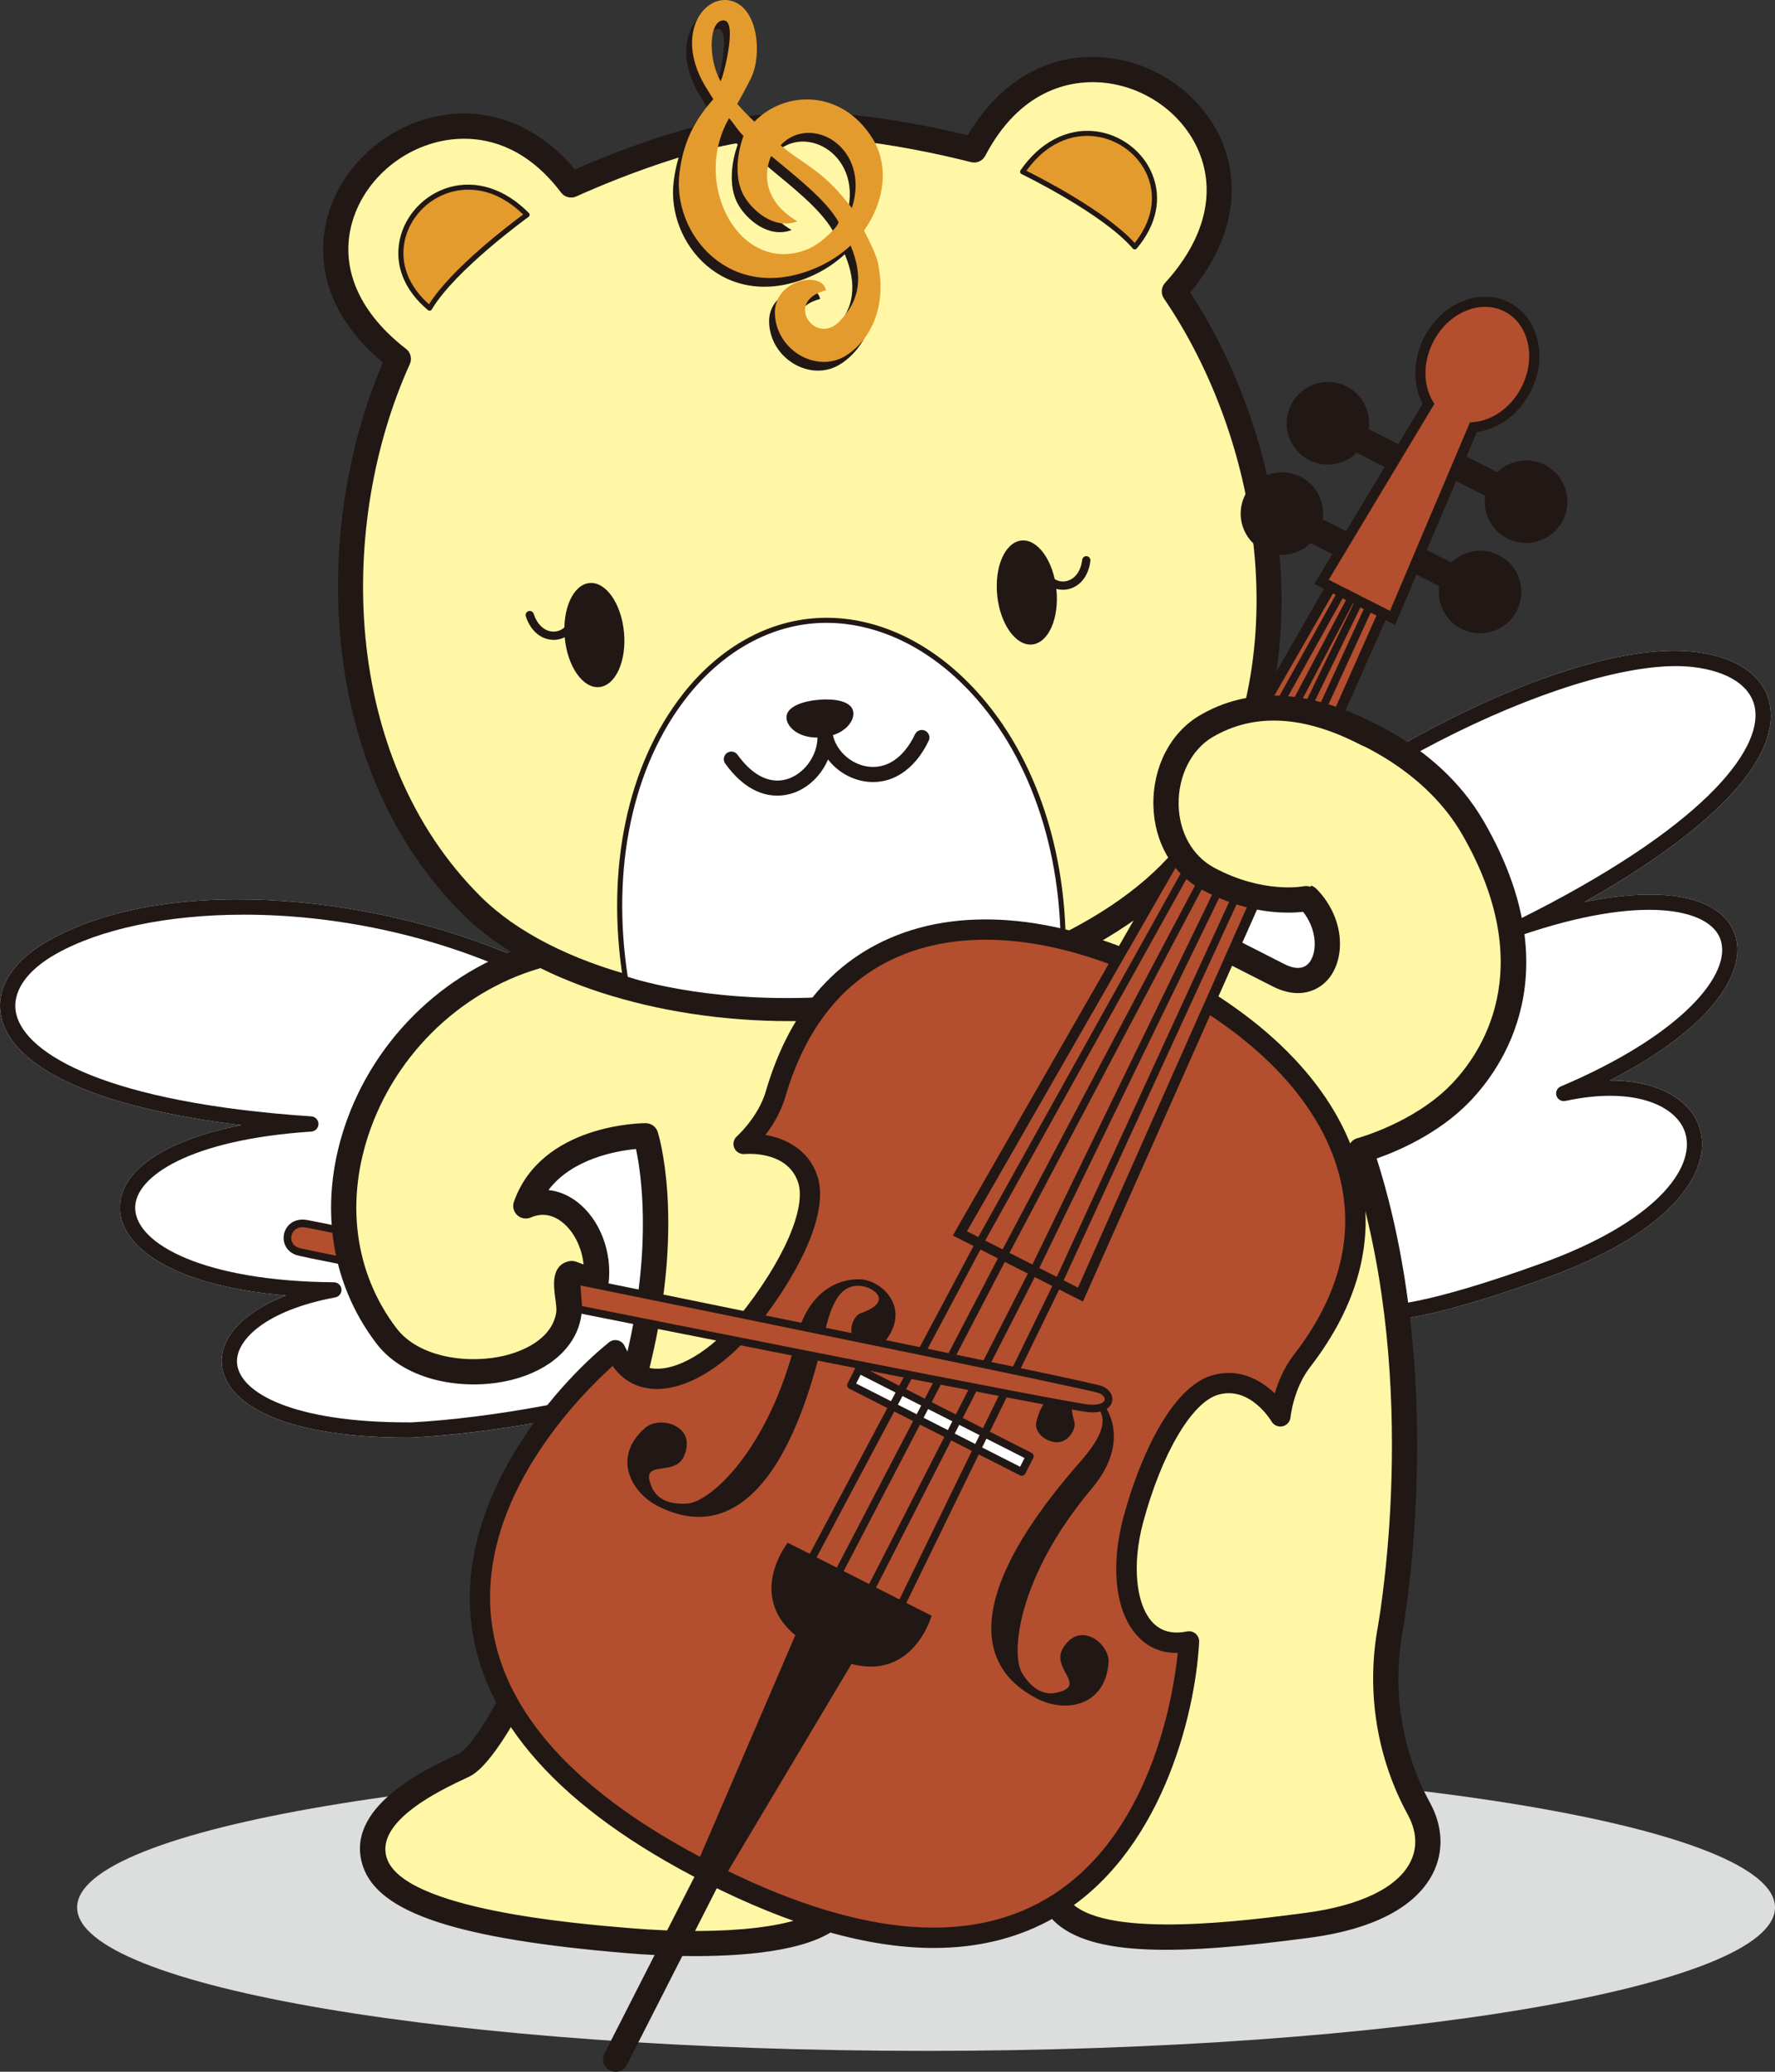 <?xml version="1.0" encoding="UTF-8"?>
<svg id="_レイヤー_1" data-name="レイヤー_1" xmlns="http://www.w3.org/2000/svg" version="1.1" viewBox="0 0 168 196">
  <rect x="0" y="0" width="168" height="196" fill="#333333" stroke="none"/>
  <!-- Generator: Adobe Illustrator 29.7.1, SVG Export Plug-In . SVG Version: 2.1.1 Build 8)  -->
  <defs>
    <style>
      .st0 {
        fill: #fff;
      }

      .st1 {
        fill: #b34f2f;
      }

      .st2 {
        fill: #e49b2e;
      }

      .st3 {
        fill: #211815;
      }

      .st4 {
        fill: #dcdddd;
      }

      .st5 {
        fill: #fff7a5;
      }
    </style>
  </defs>
  <g>
    <path class="st0" d="M166.102,66.993c-.36-2.075-2.492-3.492-5.849-3.889-10.089-1.205-34.145,9.808-47.088,23.942l17.087,36.425c.858.106,4.42.111,15.68-3.964,10.71-3.874,14.543-8.954,13.59-12.27-.719-2.5-4.582-4.537-11.365-3.085-.367.074-.727-.135-.84-.488-.113-.355.063-.737.406-.881,11.547-4.897,16.33-10.744,15.087-13.99-1.098-2.864-7.452-4.186-18.814-.323-.362.122-.754-.056-.901-.405-.146-.351.005-.754.346-.923,17.759-8.795,23.35-16.175,22.661-20.149Z"/>
    <path class="st0" d="M164.159,88.279c1.325,3.46-1.939,8.897-11.808,13.943.025,0,.05-.001.074-.001,4.909,0,7.758,2.093,8.484,4.62,1.055,3.67-2.106,9.545-14.484,14.024-9.454,3.419-13.751,4.069-15.652,4.069-.858,0-1.228-.132-1.363-.202-.14-.073-.253-.191-.321-.334l-17.438-37.174c-.123-.262-.077-.572.117-.787,10.937-12.16,36.039-26.247,48.655-24.764,4.036.477,6.626,2.327,7.102,5.076.888,5.122-5.44,11.758-17.549,18.58,7.523-1.542,12.852-.524,14.183,2.952Z"/>
  </g>
  <g>
    <path class="st0" d="M49.735,92.524c-8.782-4.19-18.313-5.991-26.647-5.991-7.282,0-13.65,1.374-17.815,3.73-2.831,1.602-4.194,3.663-3.738,5.652.879,3.842,8.679,8.408,27.936,9.701.38.025.674.34.674.719s-.295.694-.675.719c-11.58.761-16.762,4.306-16.676,7.277.099,3.394,6.592,6.882,18.811,6.98.372.003.682.287.714.657.033.37-.221.704-.587.772-6.677,1.243-9.497,4.118-9.292,6.265.267,2.783,5.358,5.559,16.124,5.559h.391c7.263-.381,18.169-2.244,24.132-4.728l4.551-31.036-17.83-6.247c-.025-.009-.049-.019-.072-.03Z"/>
    <path class="st0" d="M64.457,130.444c-.037.246-.197.457-.425.557-6.25,2.727-17.564,4.613-25.036,5.005-.14,0-.28.001-.418.001-12.474,0-17.258-3.531-17.577-6.864-.249-2.601,2.078-5.026,6.06-6.589-10.675-.885-15.607-4.566-15.712-8.181-.104-3.606,4.236-6.5,11.47-7.929-13.404-1.631-21.561-5.255-22.694-10.208-.607-2.654,1.009-5.289,4.434-7.227,11.775-6.662,32.505-4.116,45.763,2.197l18.356,6.43c.326.114.525.443.476.784l-4.696,32.023Z"/>
  </g>
  <path class="st4" d="M168,180.455c0,7.493-35.973,13.57-80.351,13.57s-80.35-6.077-80.35-13.57,35.976-13.572,80.35-13.572,80.351,6.077,80.351,13.572Z"/>
  <path class="st3" d="M38.578,136.007c-12.475,0-17.258-3.531-17.577-6.864-.249-2.601,2.078-5.026,6.06-6.589-10.675-.885-15.607-4.566-15.712-8.181-.104-3.606,4.236-6.5,11.47-7.929-13.404-1.631-21.561-5.255-22.694-10.208-.607-2.654,1.009-5.289,4.434-7.227,11.775-6.662,32.505-4.116,45.763,2.197l18.356,6.43c.326.114.525.443.476.784l-4.696,32.023c-.037.246-.197.457-.425.557-6.25,2.727-17.564,4.613-25.036,5.004-.14,0-.28.001-.418.001ZM23.087,86.533c-7.282,0-13.65,1.374-17.815,3.73-2.831,1.602-4.194,3.663-3.738,5.652.879,3.842,8.679,8.408,27.936,9.701.38.025.674.34.674.719s-.295.694-.675.719c-11.58.761-16.762,4.306-16.676,7.277.099,3.394,6.592,6.882,18.811,6.98.372.002.682.287.714.657.033.37-.221.704-.587.772-6.677,1.243-9.497,4.118-9.292,6.265.267,2.783,5.358,5.559,16.124,5.559h.391c7.263-.381,18.169-2.244,24.132-4.728l4.551-31.036-17.83-6.247c-.025-.009-.049-.019-.072-.03-8.782-4.19-18.313-5.991-26.647-5.991Z"/>
  <g>
    <path class="st1" d="M33.756,119.569c-1.837-.412-3.925-.786-5.413-1.126-1.839-.421-1.345-3.052.705-2.662,2.64.499,4.303.911,4.303.911l.405,2.877Z"/>
    <path class="st3" d="M34.187,120.034l-.51-.114c-.932-.209-1.929-.408-2.879-.598-.922-.184-1.801-.36-2.534-.527-1.136-.261-1.555-1.224-1.383-2.041.17-.811.942-1.576,2.236-1.327,2.62.495,4.305.911,4.322.915l.237.059.512,3.633ZM28.653,116.103c-.617,0-.977.375-1.065.8-.1.474.12,1.025.838,1.19.727.166,1.598.34,2.514.524.785.156,1.601.319,2.387.489l-.299-2.119c-.547-.13-2.012-.465-4.046-.85-.117-.022-.226-.032-.329-.032Z"/>
  </g>
  <path class="st3" d="M130.773,124.933c-.858,0-1.228-.132-1.363-.202-.14-.073-.253-.191-.321-.334l-17.438-37.174c-.123-.262-.077-.572.117-.787,10.937-12.16,36.039-26.247,48.655-24.764,4.036.477,6.626,2.327,7.102,5.076.888,5.122-5.44,11.758-17.549,18.58,7.523-1.542,12.852-.524,14.183,2.952,1.325,3.46-1.939,8.897-11.808,13.943.025,0,.05-.001.074-.001,4.909,0,7.758,2.093,8.484,4.62,1.056,3.67-2.106,9.545-14.484,14.024-9.454,3.419-13.751,4.069-15.652,4.069ZM130.251,123.472c.858.106,4.421.111,15.68-3.963,10.71-3.874,14.543-8.954,13.59-12.27-.719-2.5-4.582-4.537-11.365-3.085-.367.074-.727-.135-.84-.488-.113-.355.063-.736.406-.881,11.547-4.897,16.33-10.744,15.087-13.99-1.098-2.864-7.452-4.186-18.814-.323-.362.122-.754-.056-.9-.405-.146-.351.005-.754.346-.923,17.759-8.795,23.35-16.175,22.661-20.149-.36-2.075-2.492-3.492-5.849-3.889-10.089-1.205-34.145,9.808-47.088,23.942l17.087,36.425Z"/>
  <g>
    <path class="st5" d="M114.264,88.832c-5.492-2.227-8.925-4.111-13.731-5.481l-48.223,6.721c-16.631,3.71-25.456,23.583-15.72,36.325,4.09,5.354,16.281,4.142,17.237-2.07.193-1.246-.74-3.617.289-3.846l2.288.857c.587-4.491-2.903-8.889-6.638-7.249,2.348-6.639,11.348-6.639,11.348-6.639,0,0,2.348,7.42-.391,19.916-3.528,16.095-13.109,37.88-16.826,39.638-2.55,1.205-9.978,4.491-8.413,9.177s12.326,6.444,24.066,7.42c8.587.714,20.909.236,20.126-4.84s8.83-18.2,8.83-18.2l12.04,20.282c3.522,3.515,14.133,2.499,23.19,1.303,10.706-1.413,12.901-6.746,10.553-11.041-2.348-4.296-3.913-10.153-2.739-16.792.747-4.226,3.832-26.032-2.765-45.483,0,0,5.555-1.469,9.35-5.329,4.878-4.962,7.889-13.688,1.299-25.14-3.578-6.218-10.304-9.623-15.253-10.887-6.441-1.644-11.99.769-13.465,6.403-2.034,7.776,5.737,11.684,13.04,11.055,3.603,3.696,1.66,9.609-2.771,7.317l-6.721-3.417Z"/>
    <path class="st3" d="M65.822,185.057c-2.693,0-5.058-.158-6.372-.267-16.113-1.341-23.619-3.801-25.099-8.231-1.844-5.519,5.846-9.133,8.741-10.492l.294-.139c2.989-1.412,12.466-21.914,16.171-38.815,2.099-9.576,1.125-16.129.638-18.412-1.853.179-6.04.91-8.28,3.882.924.102,1.828.46,2.643,1.071,2.21,1.654,3.429,4.804,3.032,7.84-.047.361-.257.681-.569.868-.313.187-.695.22-1.034.094l-1.124-.421c.019.167.042.333.06.467.09.68.184,1.381.087,2.009-.438,2.841-2.883,5.092-6.54,6.022-4.251,1.081-10.024.256-12.827-3.411-4.531-5.929-5.542-13.673-2.775-21.246,3.113-8.519,10.464-15.02,19.184-16.965l48.319-6.739c.165-.022.332-.011.492.035,3.274.933,5.894,2.086,8.928,3.42,1.497.659,3.096,1.362,4.924,2.103.032.013.063.027.093.043l6.721,3.418c.762.394,1.795.68,2.432-.178.686-.921.769-3.04-.703-4.849-4.899.267-9.579-1.395-12.041-4.309-1.908-2.257-2.479-5.119-1.653-8.277,1.596-6.107,7.727-9.094,14.916-7.257,2.586.66,11.384,3.438,15.993,11.447,8.21,14.266,1.698,23.332-1.483,26.568-2.923,2.973-6.765,4.592-8.691,5.266,6.483,20.335,2.871,42.425,2.43,44.919-.967,5.476-.04,11.163,2.612,16.015,1.232,2.254,1.327,4.641.269,6.72-1.127,2.214-4.074,5.065-11.715,6.073-11.953,1.581-20.639,1.901-24.19-1.641-.071-.071-.131-.15-.182-.235l-11.105-18.705c-3.53,5.084-8.026,12.805-7.559,15.834.188,1.22-.167,2.353-1.028,3.274-2.449,2.62-8.832,3.201-14.006,3.202ZM61.115,106.259c.521,0,.982.338,1.139.833.1.316,2.412,7.869-.363,20.53-3.253,14.838-12.843,38.267-17.482,40.459l-.299.141c-2.37,1.113-8.666,4.07-7.493,7.583,1.613,4.827,17.734,6.169,23.032,6.61,9.097.758,16.506-.123,18.434-2.186.363-.389.491-.786.414-1.287-.833-5.407,8.033-17.699,9.046-19.083.237-.323.631-.489,1.021-.488.402.02.765.239.97.583l11.959,20.143c3.593,3.312,16.531,1.602,22.088.869,5.157-.681,8.672-2.382,9.898-4.79.887-1.742.361-3.408-.236-4.499-2.911-5.325-3.929-11.565-2.868-17.57.439-2.481,4.092-24.812-2.72-44.894-.105-.313-.077-.655.079-.946.156-.29.425-.504.744-.588.053-.015,5.295-1.443,8.805-5.012,2.799-2.848,8.512-10.86,1.116-23.712-3.292-5.721-9.656-9.085-14.514-10.326-5.924-1.511-10.749.719-12.014,5.55-.63,2.41-.237,4.475,1.168,6.138,2.079,2.46,6.259,3.806,10.613,3.429.367-.031.709.1.959.356,2.649,2.718,2.724,6.369,1.265,8.329-.958,1.289-2.891,2.195-5.441.876l-6.669-3.39c-1.832-.745-3.437-1.45-4.941-2.112-2.876-1.265-5.371-2.362-8.378-3.239l-47.971,6.686c-7.838,1.752-14.529,7.675-17.366,15.439-2.483,6.793-1.597,13.712,2.43,18.983,2.15,2.814,6.93,3.411,10.339,2.547,1.296-.329,4.355-1.386,4.769-4.075.045-.291-.029-.844-.094-1.332-.156-1.165-.416-3.114,1.303-3.497.228-.047.463-.033.68.048l.7.262c-.177-1.652-.953-3.203-2.111-4.069-.631-.474-1.645-.921-2.878-.38-.435.192-.944.106-1.292-.217-.349-.323-.473-.823-.314-1.27,2.599-7.349,12.072-7.434,12.474-7.434Z"/>
  </g>
  <g>
    <path class="st5" d="M80.041,95.184c13.661-1.186,27.366-7.214,33.191-15.448,11.328-16.014,7.442-38.225-2.082-52.168,13.867-15.198-9.917-30.641-18.956-13.384,0,0-12.08-3.226-19.403-2.153-7.397.204-18.737,5.466-18.737,5.466-11.382-15.064-32.641,3.872-16.352,16.452-6.969,15.374-6.949,37.917,6.978,51.741,7.163,7.107,21.705,10.681,35.362,9.495Z"/>
    <path class="st3" d="M74.759,96.604c-12.633,0-24.614-3.81-30.921-10.07-13.913-13.81-14.345-36.519-7.598-52.231-6.114-5.12-6.006-10.494-5.366-13.301,1.113-4.88,5.276-8.889,10.362-9.977,4.874-1.045,9.631.776,13.175,5.004,2.817-1.238,11.838-4.985,18.276-5.188,6.383-.913,15.926,1.228,18.908,1.961,2.889-4.935,7.328-7.643,12.385-7.401,5.087.222,9.787,3.449,11.697,8.03,1.891,4.538.785,9.683-3.028,14.234,9.367,14.317,12.873,36.762,1.557,52.758-5.854,8.278-19.545,14.687-34.062,15.949h0c-1.798.156-3.599.233-5.385.233ZM43.927,13.124c-.839,0-1.583.102-2.19.232-4.194.897-7.623,4.183-8.533,8.176-.93,4.077.927,8.153,5.229,11.475.437.338.585.931.357,1.434-6.793,14.984-6.661,37.11,6.732,50.405,6.73,6.678,20.555,10.356,34.416,9.152h0c13.858-1.204,26.846-7.211,32.319-14.948,10.894-15.399,7.193-37.216-2.092-50.81-.311-.456-.269-1.065.103-1.473,3.71-4.066,4.848-8.477,3.205-12.42-1.56-3.744-5.418-6.383-9.596-6.565-2.565-.116-7.319.645-10.623,6.955-.259.494-.824.742-1.367.599-.119-.032-11.935-3.155-18.921-2.125-.047.007-.094.011-.141.012-7.061.194-18.155,5.303-18.267,5.355-.51.237-1.118.085-1.456-.363-3.114-4.121-6.592-5.09-9.174-5.09Z"/>
  </g>
  <g>
    <path class="st0" d="M100.626,88.848c-.326-18.63-12.092-31.116-23.702-30.106-11.609,1.009-20.625,15.447-17.722,33.851,0,0,7.814,2.83,20.389,1.875,12.302-.931,21.034-5.62,21.034-5.62Z"/>
    <path class="st3" d="M74.499,94.904c-9.498,0-15.311-2.06-15.379-2.084-.082-.03-.142-.102-.156-.189-1.647-10.443.419-20.273,5.667-26.968,3.305-4.217,7.664-6.76,12.272-7.16,4.734-.414,9.603,1.399,13.719,5.097,6.329,5.69,10.064,14.89,10.245,25.244.001.09-.047.173-.127.216-.088.047-8.919,4.723-21.131,5.648-1.801.137-3.509.196-5.111.196ZM59.418,92.412c1.083.359,8.661,2.689,20.155,1.816,11.309-.857,19.68-4.949,20.809-5.526-.212-10.159-3.883-19.173-10.084-24.746-4.015-3.609-8.759-5.373-13.354-4.976-4.474.389-8.712,2.867-11.934,6.977-5.143,6.56-7.178,16.195-5.593,26.454Z"/>
  </g>
  <g>
    <path class="st2" d="M49.887,20.322s-6.966,5.009-9.228,8.832c-7.424-6.221,1.958-16.233,9.228-8.832Z"/>
    <path class="st3" d="M40.659,29.394c-.056,0-.111-.019-.155-.056-2.231-1.869-3.18-4.231-2.67-6.649.492-2.334,2.32-4.283,4.657-4.964,2.56-.748,5.319.139,7.568,2.429.05.05.074.119.068.189s-.042.134-.099.175c-.069.05-6.951,5.024-9.162,8.759-.036.061-.097.103-.167.114-.013.002-.027.003-.04.003ZM44.333,17.944c-.681,0-1.263.113-1.707.242-2.169.633-3.865,2.438-4.321,4.602-.455,2.159.36,4.28,2.297,5.999,2.174-3.432,7.701-7.6,8.915-8.493-1.914-1.858-3.764-2.349-5.185-2.349Z"/>
  </g>
  <g>
    <path class="st2" d="M96.789,16.247s7.728,3.734,10.614,7.11c6.241-7.407-4.735-15.653-10.614-7.11Z"/>
    <path class="st3" d="M107.403,23.598c-.071,0-.138-.03-.184-.084-2.819-3.299-10.458-7.012-10.535-7.049-.063-.031-.109-.087-.128-.155-.017-.068-.005-.14.035-.198,1.818-2.643,4.389-3.988,7.033-3.696,2.421.268,4.559,1.873,5.446,4.087.92,2.294.393,4.784-1.482,7.01-.046.054-.113.085-.184.085h-.001ZM97.15,16.156c1.349.67,7.515,3.824,10.246,6.83,1.612-2.027,2.048-4.257,1.228-6.305-.824-2.052-2.806-3.539-5.053-3.788-1.415-.158-4.109.067-6.421,3.263Z"/>
  </g>
  <g>
    <path class="st3" d="M77.777,69.66c2.459-.216,3.432-2.051,2.611-2.822-.822-.767-2.906-.537-2.906-.537,0,0-2.09.133-2.765,1.03-.676.901.598,2.539,3.06,2.329Z"/>
    <path class="st3" d="M77.34,69.777c-1.478,0-2.385-.663-2.726-1.277-.242-.436-.233-.883.025-1.226.695-.923,2.75-1.063,2.837-1.069.082-.011,2.132-.226,2.979.563.314.295.399.734.236,1.206-.253.728-1.165,1.632-2.905,1.784h0c-.154.013-.302.019-.445.019ZM77.777,69.66h.002-.002ZM78.184,66.367c-.397,0-.683.03-.691.032-.025.001-2.057.14-2.698.991-.21.279-.213.649-.011,1.014.373.672,1.436,1.287,2.984,1.159h0c1.541-.135,2.486-.928,2.737-1.654.138-.395.07-.76-.185-1-.489-.456-1.47-.542-2.137-.542Z"/>
  </g>
  <path class="st3" d="M73.57,75.272c-1.361,0-3.177-.598-4.93-3.036-.23-.321-.157-.767.165-.998.321-.23.769-.157,1,.165,1.509,2.098,3.273,2.882,4.961,2.212,1.611-.64,2.748-2.485,2.592-4.163-.007-.054-.014-.109-.019-.163-.038-.388.242-.735.63-.779.398-.052.74.228.793.613.007.054.014.108.019.162.22,1.56,1.585,2.93,3.231,3.217,1.856.321,3.523-.784,4.59-3.034.17-.356.599-.508.954-.34.358.169.511.595.341.952-1.346,2.833-3.632,4.264-6.132,3.83-1.376-.24-2.585-1.009-3.395-2.062-.577,1.37-1.686,2.543-3.074,3.095-.387.153-.99.329-1.725.329Z"/>
  <g>
    <path class="st3" d="M146.207,43.978c-1.53-.778-3.325-.439-4.494.694l-4.437-2.252-1.14,2.238,4.439,2.251c-.231,1.612.555,3.257,2.086,4.035,1.929.977,4.281.211,5.261-1.713.984-1.922.214-4.273-1.715-5.252Z"/>
    <path class="st3" d="M141.856,52.52c-1.53-.777-3.325-.434-4.491.696l-4.442-2.252-1.14,2.236,4.442,2.253c-.234,1.609.552,3.257,2.082,4.033,1.926.977,4.288.211,5.263-1.714.98-1.921.214-4.274-1.713-5.253Z"/>
    <g>
      <path class="st1" d="M110.076,92.358c15.795,8.015,24.267,22.023,13.141,36.411-1.759,2.274-2.038,5.229-2.038,5.229,0,0-2.403-4.105-6.209-2.955-3.117.944-6.05,6.563-7.715,12.762-1.704,6.378.015,12.567,5.277,11.478-.431,8.236-6.706,41.557-45.344,21.953-38.642-19.605-15.362-44.296-8.945-49.497,2.219,4.885,8.243,2.621,12.395-2.511,4.044-4.994,6.868-10.669,5.792-13.738-1.31-3.747-6.048-3.266-6.048-3.266,0,0,2.227-1.965,3.03-4.724,5.098-17.447,21.43-18.873,37.222-10.861"/>
      <path class="st3" d="M88.381,184.287c-6.264,0-13.495-2.067-21.63-6.194-13.704-6.953-21.165-15.285-22.174-24.765-1.219-11.447,7.635-21.939,13.059-26.334.232-.187.538-.259.828-.189.291.068.533.267.657.538.571,1.256,1.443,1.967,2.594,2.114,2.319.305,5.598-1.648,8.174-4.832,4.226-5.22,6.49-10.37,5.632-12.816-1.04-2.976-4.881-2.648-5.045-2.627-.412.031-.808-.192-.975-.573s-.069-.827.241-1.103c.02-.017,2.034-1.827,2.744-4.273,2.088-7.147,6.049-12.023,11.773-14.495,7.1-3.067,16.382-2.093,26.194,2.736.021.009.041.018.061.028.04.02.081.04.12.061.145.072.29.145.437.22.035.017.068.037.099.058,9.671,5.068,15.915,11.969,17.613,19.491,1.369,6.069-.246,12.134-4.801,18.025-1.559,2.016-1.838,4.706-1.841,4.733-.041.415-.345.758-.753.847-.399.087-.826-.094-1.037-.453-.084-.139-2.078-3.432-5.099-2.52-2.484.754-5.323,5.612-7.064,12.091-1.057,3.956-.691,7.751.91,9.442.796.842,1.884,1.124,3.24.847.295-.059.598.017.824.212s.35.482.334.78c-.365,6.963-3.647,20.285-13.632,26.046-3.36,1.938-7.194,2.906-11.48,2.906ZM57.985,129.231c-3.025,2.717-12.717,12.395-11.493,23.893.936,8.791,8.045,16.615,21.131,23.255,13.084,6.638,23.605,7.76,31.273,3.336,10.03-5.786,12.16-19.305,12.578-23.345-1.873.053-3.049-.784-3.778-1.553-2.107-2.224-2.633-6.538-1.372-11.259,1.539-5.736,4.546-12.277,8.365-13.434,2.493-.754,4.593.384,5.965,1.7.322-1.091.873-2.443,1.798-3.642,4.189-5.415,5.686-10.943,4.448-16.428-1.601-7.09-7.685-13.648-17.138-18.475-9.358-4.644-18.129-5.633-24.742-2.776-5.172,2.233-8.768,6.697-10.687,13.266-.422,1.453-1.193,2.695-1.885,3.598,1.874.33,4.031,1.352,4.889,3.806,1.319,3.76-2.21,10.039-5.952,14.659-3.026,3.741-6.915,5.919-9.916,5.531-1.055-.134-2.431-.629-3.485-2.132Z"/>
    </g>
    <g>
      <path class="st3" d="M66.529,176.855l-8.967,17.599c-.197.392-.041.865.35,1.063.387.198.868.044,1.065-.345l8.962-17.598c.202-.391.046-.868-.347-1.065-.39-.197-.867-.044-1.064.345Z"/>
      <path class="st3" d="M58.27,196c-.185,0-.37-.043-.539-.13-.581-.295-.817-1.01-.523-1.593l8.968-17.602c.294-.579,1.008-.819,1.597-.519.283.142.495.387.593.689.099.303.073.626-.073.91l-8.961,17.595c-.142.281-.388.491-.691.589-.122.04-.246.059-.37.059ZM67.234,176.82c-.144,0-.283.078-.351.213h0s-8.966,17.6-8.966,17.6c-.099.197-.022.431.176.531.096.047.203.057.303.024.1-.032.182-.102.229-.194l8.963-17.598c.05-.097.058-.204.025-.305-.032-.1-.102-.181-.197-.228-.058-.03-.12-.043-.181-.043Z"/>
    </g>
    <path class="st3" d="M133.99,42.851l-4.439-2.253c.229-1.608-.555-3.253-2.086-4.032-1.929-.978-4.281-.211-5.264,1.715-.978,1.922-.212,4.273,1.718,5.251,1.53.777,3.326.439,4.492-.696l4.439,2.253,1.14-2.239Z"/>
    <path class="st3" d="M129.636,51.396l-4.439-2.254c.234-1.607-.55-3.254-2.086-4.033-1.923-.976-4.281-.21-5.261,1.714-.978,1.924-.211,4.276,1.713,5.253,1.536.776,3.328.437,4.495-.696l4.437,2.253,1.14-2.237Z"/>
    <path class="st3" d="M81.382,121.027c-1.917-.064-4.868.99-6.024,5.635-2.615,10.541-8.133,15.442-10.313,15.586-1.827.119-2.91-.49-3.375-1.599-1.15-2.734,2.184-.821,3.075-2.901,1.246-2.903-2.299-3.846-3.656-2.682-3.231,2.767-1.37,6.256,1.414,7.537,2.181,1.005,10.738,4.796,15.567-16.603.734-3.245,1.744-4.496,3.375-4.346,1.29.119,3.156,1.493.005,2.589-.662.233-1.331,1.748-.46,2.634.819.827,2.022.909,2.551.301,2.91-3.318-.046-6.084-2.158-6.151Z"/>
    <polygon class="st3" points="68.418 177.835 80.718 157.211 75.347 154.532 65.943 176.389 68.418 177.835"/>
    <g>
      <path class="st1" d="M144.442,36.834c1.536-3.016.714-6.508-1.839-7.803-2.545-1.29-5.857.102-7.394,3.119-1.062,2.089-.994,4.404-.011,6.06l-10.121,16.843,1.905.968,2.874,1.458,1.941.983,7.657-18.045c1.952-.149,3.91-1.462,4.988-3.583Z"/>
      <path class="st3" d="M132.04,59.123l-7.64-3.876,10.244-17.047c-.96-1.829-.914-4.202.138-6.268.794-1.56,2.058-2.767,3.56-3.4,1.531-.643,3.122-.618,4.481.07,1.363.691,2.323,1.961,2.703,3.574.373,1.584.141,3.314-.654,4.874h0c-1.069,2.105-2.998,3.543-5.084,3.815l-7.747,18.258ZM125.756,54.858l5.8,2.942,7.57-17.84.291-.022c1.865-.143,3.627-1.415,4.595-3.322h0c.692-1.358.896-2.856.574-4.219-.314-1.333-1.095-2.377-2.202-2.938-1.104-.559-2.406-.574-3.67-.041-1.292.545-2.385,1.592-3.076,2.95-.953,1.873-.962,4.018-.026,5.597l.146.247-10.003,16.647Z"/>
    </g>
    <g>
      <polygon class="st1" points="102.263 122.476 130.902 58.012 125.972 55.509 90.851 116.687 102.263 122.476"/>
      <path class="st3" d="M102.498,123.135l-12.316-6.248,35.601-62.013,5.745,2.916-29.03,65.345ZM91.521,116.488l10.508,5.33,28.248-63.585-4.115-2.088-34.641,60.343Z"/>
    </g>
    <path class="st3" d="M104.333,132.673c1.18,1.506,2.068,4.503-1.015,8.172-6.992,8.321-7.715,15.66-6.544,17.506.978,1.539,2.114,2.056,3.288,1.776,2.886-.685-.622-2.245.538-4.19,1.611-2.712,4.463-.413,4.323,1.368-.336,4.235-4.26,4.793-6.941,3.303-2.094-1.162-10.206-5.835,4.271-22.334,2.193-2.499,2.615-4.055,1.532-5.281-.853-.976-3.069-1.672-2.096,1.521.2.67-.634,2.105-1.863,1.921-1.156-.174-1.926-1.092-1.746-1.879.972-4.299,4.951-3.545,6.253-1.881Z"/>
    <g>
      <rect class="st0" x="88.173" y="125.344" width="1.661" height="18.134" transform="translate(-71.1 153.253) rotate(-63.2)"/>
      <path class="st3" d="M96.713,139.62c-.057,0-.114-.014-.166-.04l-16.169-8.205c-.18-.092-.252-.311-.161-.49l.749-1.483c.043-.087.12-.152.213-.183.093-.026.194-.021.28.022l16.172,8.207c.18.092.252.311.16.49l-.752,1.482c-.043.087-.12.152-.212.183-.037.011-.076.017-.114.017ZM81.035,130.889l15.516,7.875.42-.829-15.518-7.875-.419.829Z"/>
    </g>
    <path class="st3" d="M77.867,156.273c-8.432-3.852-3.311-10.324-3.311-10.324l13.619,6.91s-2.226,7.943-10.309,3.414Z"/>
    <path class="st3" d="M79.389,149.098c-.056,0-.114-.012-.169-.041-.179-.093-.249-.314-.156-.493l15.651-30.027,32.679-61.765c.094-.178.318-.246.495-.152.179.094.247.315.153.494l-32.678,61.762-15.65,30.024c-.065.125-.193.197-.326.197Z"/>
    <path class="st3" d="M76.952,147.562c-.058,0-.117-.014-.172-.042-.179-.095-.247-.317-.152-.495l15.973-30.006,34.062-61.176c.099-.176.325-.24.497-.142.177.098.241.321.143.497l-34.058,61.17-15.97,30.001c-.066.123-.193.193-.324.193Z"/>
    <path class="st3" d="M82.46,150.643c-.056,0-.113-.012-.166-.04-.18-.092-.252-.312-.16-.491l15.409-30.132,30.554-62.838c.088-.182.306-.259.49-.169.182.088.258.306.17.488l-30.558,62.844-15.412,30.138c-.064.126-.193.199-.326.199Z"/>
    <path class="st3" d="M85.451,151.857c-.055,0-.109-.011-.16-.037-.182-.088-.258-.307-.169-.488l14.898-30.533,29.255-63.601c.083-.184.298-.266.485-.18.184.084.264.301.18.485l-29.259,63.608-14.901,30.541c-.063.13-.193.205-.329.205Z"/>
  </g>
  <g>
    <path class="st1" d="M54.542,121.165s48.473,9.836,49.626,10.301c1.154.468,1.12,1.948-1.082,1.779-2.207-.168-48.336-9.383-48.336-9.383l-.208-2.697Z"/>
    <path class="st3" d="M103.429,133.618c-.117,0-.239-.004-.371-.015-2.204-.166-46.495-9.011-48.379-9.388l-.269-.054-.266-3.445.469.095c1.981.401,48.52,9.848,49.689,10.32.701.285,1.091.895.953,1.484-.058.248-.358,1.003-1.826,1.003ZM55.089,123.562c3.786.755,45.95,9.166,48.024,9.323.907.062,1.376-.168,1.439-.434.046-.194-.12-.489-.521-.651-.992-.378-32.269-6.772-49.093-10.187l.151,1.95Z"/>
  </g>
  <path class="st3" d="M82.548,25.694c-.174-.846-.894-2.197-1.322-3.065,1.917-2.644,2.42-6.096.822-8.681-2.878-4.658-8.247-4.636-11.197-1.612-.582-.554-1.127-1.117-1.619-1.68.42-.738.858-1.547,1.31-2.474,1.046-2.142.691-6.669-1.94-7.292-2.629-.625-5.457,3.392-2.172,8.466.179.275.338.569.532.849-1.382,1.589-2.79,3.551-3.205,7.011-.696,5.766,4.804,12.372,12.837,8.993,1.324-.558,2.444-1.304,3.364-2.157,1.169,2.817.978,5.149-1.111,7.23-2.247,2.245-5.249-1.974-1.229-2.994-.287-1.896-5.032-1.043-4.82,2.332.208,3.381,3.901,5.483,6.6,3.916,1.928-1.117,4.135-4.071,3.149-8.841ZM80.082,20.507c-1.383-1.776-2.418-2.832-4.119-4.02-.911-.632-1.652-1.103-2.643-1.919,2.877-3.065,8.583.196,6.762,5.939ZM67.646,8.487c-1.191-2.068-1.131-5.76.3-5.737,1.432.022-.193,5.922-.3,5.737ZM75.949,24.376c-6.385,2.647-11.139-6.053-7.493-12.369.465.494.844,1.194,1.373,1.676-.034.05-1.301,3.329.053,5.697.726,1.27,2.777,3.225,5.044,2.383-4.214-2.487-2.6-6.013-2.479-6.178,2.678,2.229,5.111,4.108,6.357,6.2.177.299-1.623,2.081-2.855,2.591Z"/>
  <path class="st2" d="M83.098,24.873c-.173-.85-.899-2.198-1.322-3.068,1.917-2.642,2.42-6.095.822-8.679-2.881-4.66-8.245-4.638-11.197-1.614-.579-.552-1.13-1.116-1.62-1.682.417-.738.859-1.546,1.312-2.471,1.047-2.142.691-6.671-1.94-7.295-2.629-.625-5.455,3.389-2.171,8.467.176.272.338.568.53.85-1.382,1.589-2.79,3.549-3.205,7.006-.694,5.771,4.804,12.374,12.834,8.996,1.327-.559,2.446-1.303,3.366-2.157,1.171,2.817.977,5.149-1.11,7.233-2.247,2.244-5.249-1.975-1.229-2.994-.289-1.903-5.032-1.045-4.823,2.332.212,3.376,3.901,5.478,6.603,3.916,1.923-1.117,4.136-4.073,3.149-8.842ZM80.63,19.683c-1.379-1.778-2.414-2.832-4.116-4.02-.909-.632-1.648-1.103-2.64-1.919,2.874-3.062,8.58.196,6.756,5.939ZM68.196,7.665c-1.191-2.068-1.134-5.761.297-5.737,1.432.021-.193,5.921-.297,5.737ZM76.499,23.554c-6.38,2.647-11.145-6.055-7.493-12.37.465.494.844,1.197,1.37,1.676-.031.051-1.304,3.328.054,5.697.731,1.271,2.777,3.224,5.046,2.386-4.213-2.488-2.595-6.013-2.478-6.184,2.678,2.233,5.112,4.112,6.353,6.206.182.3-1.619,2.078-2.851,2.589Z"/>
  <path class="st3" d="M59.06,59.819c.254,2.718-.796,5.039-2.345,5.183-1.547.143-3.007-1.944-3.262-4.662-.252-2.718.795-5.039,2.345-5.182,1.547-.144,3.008,1.943,3.262,4.661Z"/>
  <path class="st3" d="M52.406,60.534c-.082,0-.165-.004-.248-.013-1.087-.113-1.981-.941-2.391-2.214-.066-.205.047-.425.253-.491.205-.063.426.046.492.253.313.97.958,1.597,1.727,1.677.601.06,1.168-.227,1.47-.755.106-.188.344-.252.534-.145.187.106.253.345.146.533-.416.728-1.161,1.157-1.983,1.157Z"/>
  <path class="st3" d="M94.385,56.344c.283,2.715,1.767,4.787,3.314,4.627,1.545-.162,2.569-2.493,2.287-5.208-.284-2.715-1.766-4.787-3.312-4.626-1.547.161-2.571,2.492-2.288,5.207Z"/>
  <path class="st3" d="M100.599,55.794c-.65,0-1.273-.279-1.719-.794-.143-.163-.124-.41.038-.551.165-.141.412-.124.552.04.399.459,1.006.634,1.589.454.739-.228,1.25-.969,1.368-1.982.024-.215.22-.366.433-.343.215.025.368.218.344.433-.153,1.33-.868,2.317-1.914,2.639-.229.071-.461.105-.691.105Z"/>
  <g>
    <path class="st5" d="M129.38,69.434c-5.147-2.684-10.507-3.52-15.25-.708-4.91,2.911-5.218,11.487.217,14.411,5.127,2.758,9.277,1.879,9.277,1.879"/>
    <path class="st3" d="M121.921,86.34c-1.839,0-4.804-.36-8.141-2.155-2.816-1.514-4.54-4.503-4.614-7.995-.074-3.6,1.593-6.852,4.354-8.489,4.63-2.743,10.302-2.51,16.413.677.584.305.81,1.024.505,1.608-.305.582-1.027.81-1.611.504-5.414-2.823-10.153-3.07-14.086-.74-1.992,1.181-3.242,3.689-3.186,6.39.056,2.622,1.311,4.845,3.36,5.947,4.636,2.495,8.427,1.768,8.468,1.761.634-.126,1.275.282,1.408.925.134.642-.275,1.271-.918,1.407-.073.015-.786.16-1.95.16Z"/>
  </g>
</svg>